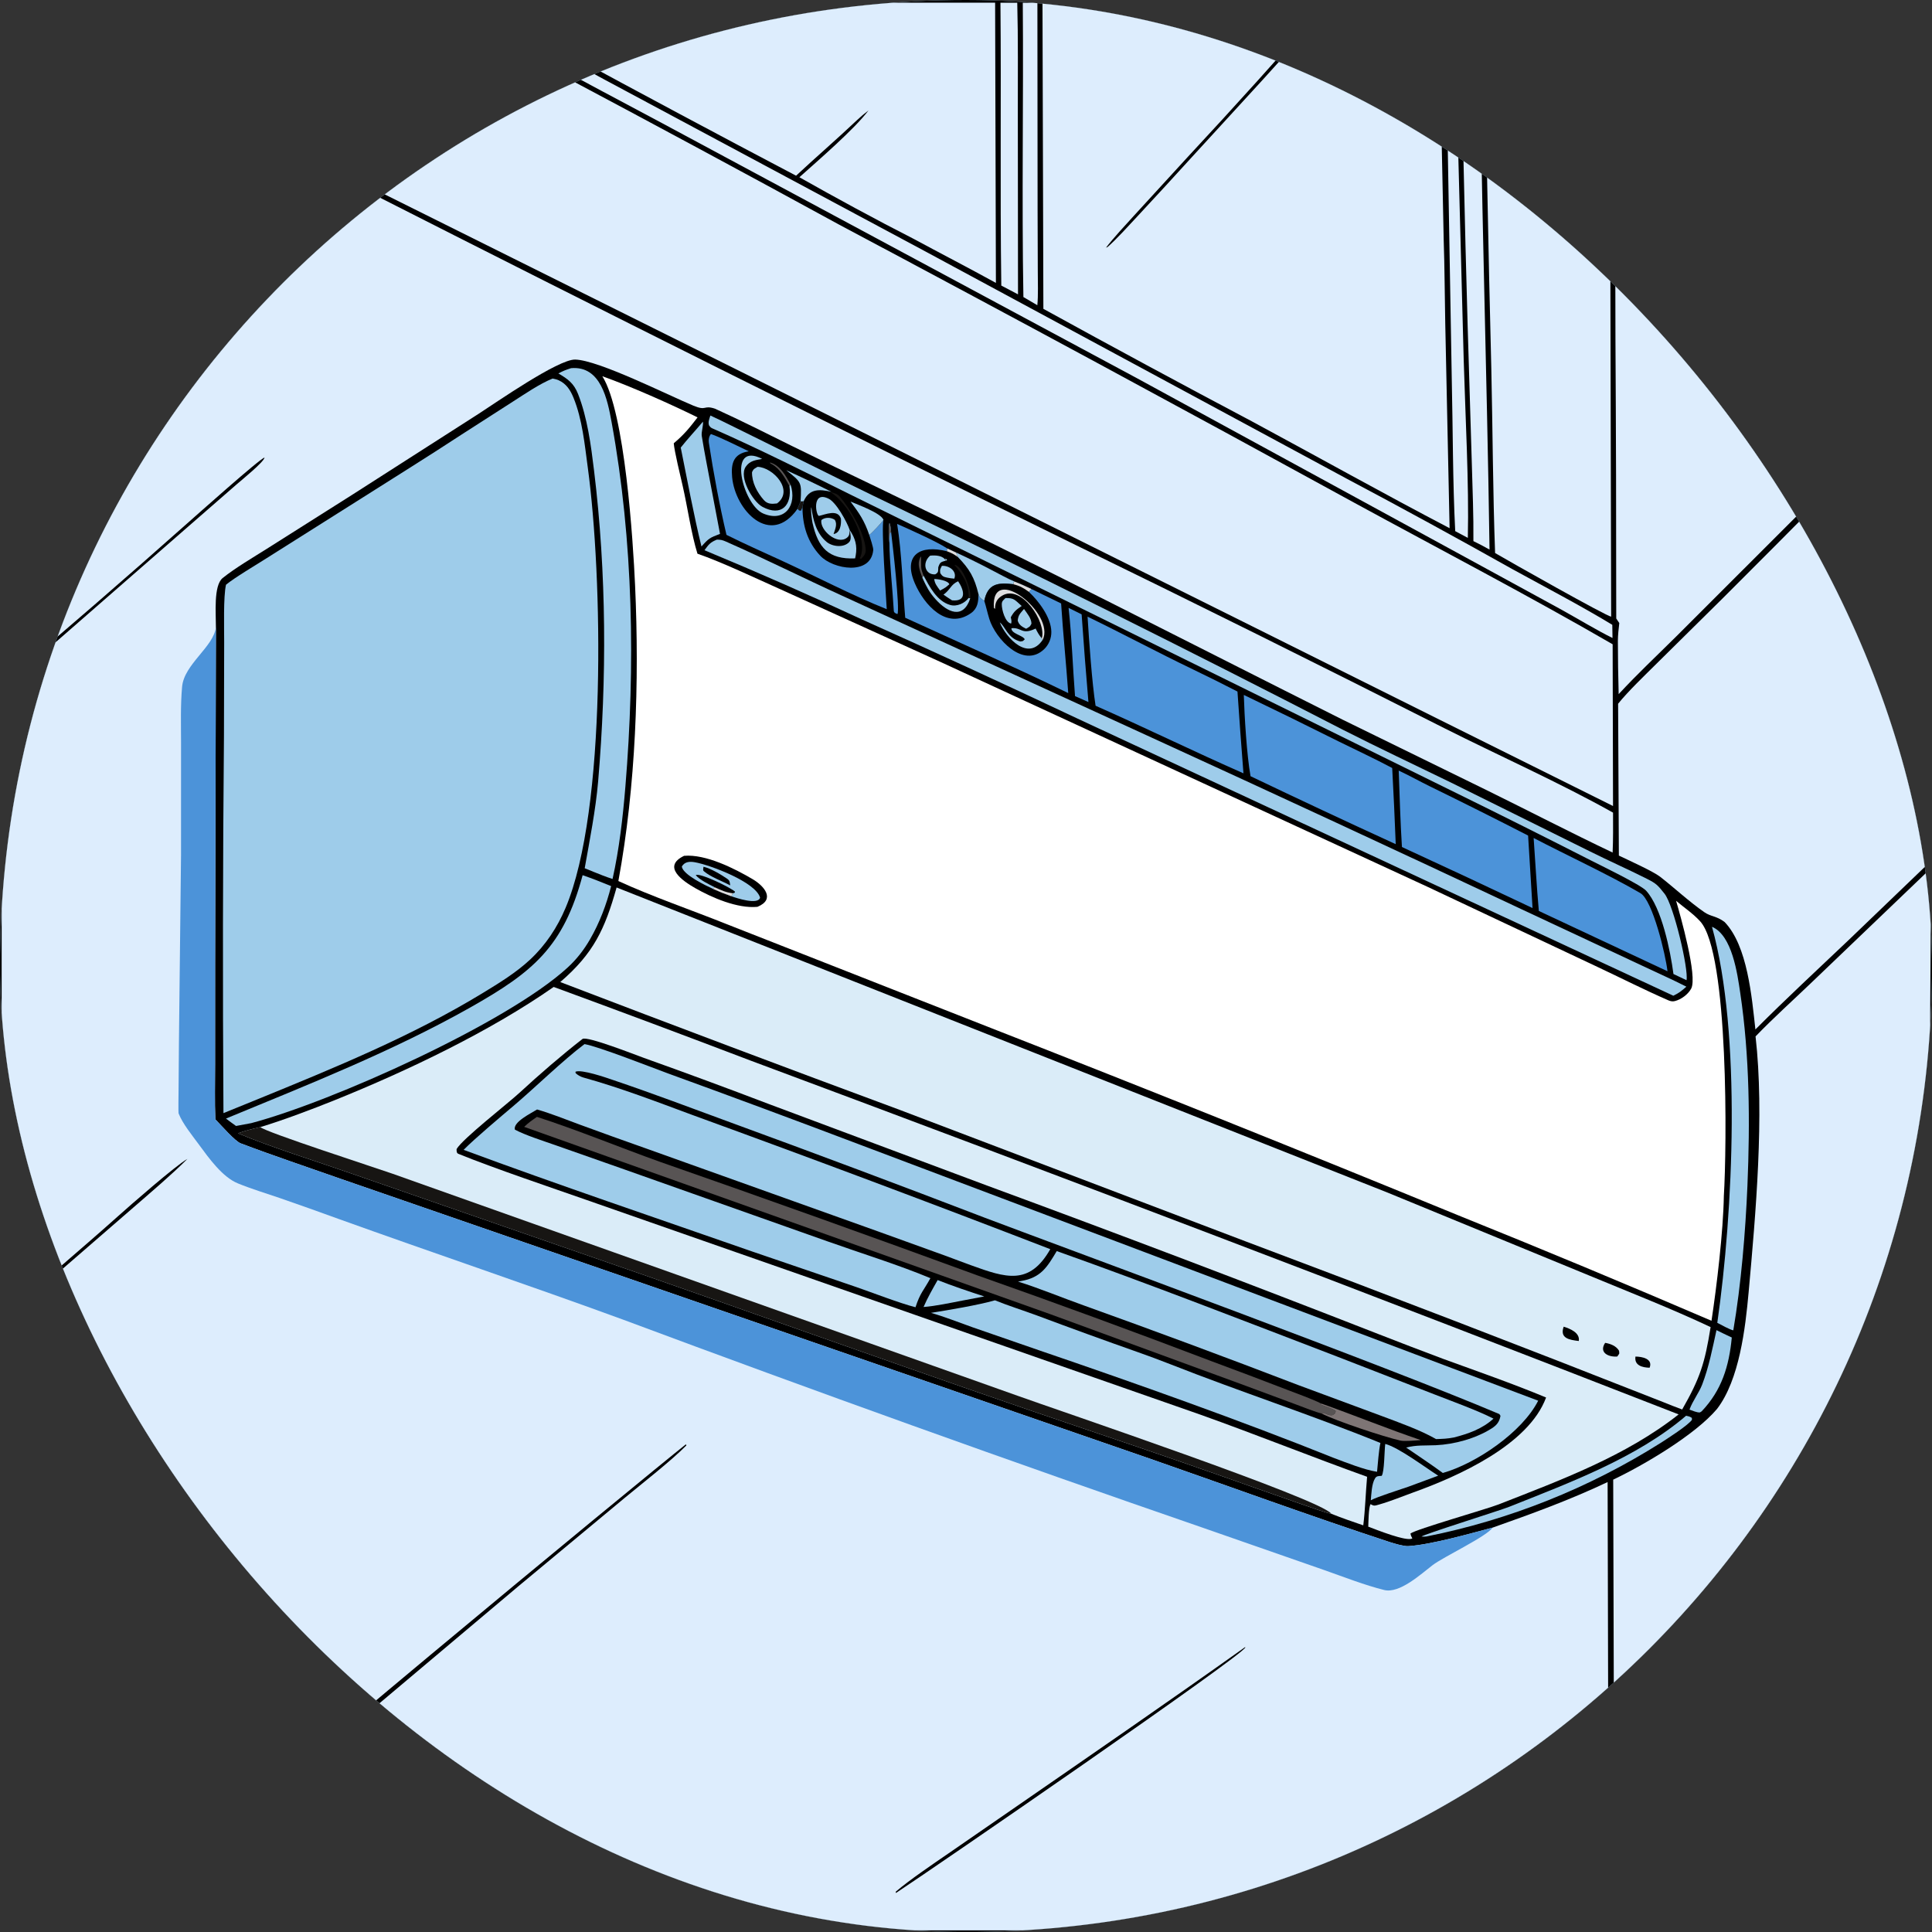 <svg width="100" height="100" viewBox="0 0 100 100" fill="none" xmlns="http://www.w3.org/2000/svg">
<rect x="0" y="0" width="100" height="100" fill="#333333" stroke="none"/>
<g clip-path="url(#clip0_17_2254)">
<rect width="100" height="100" rx="50" fill="#B2DBF5"/>
<path d="M0 0H100V100H0V0Z" fill="black"/>
<path d="M0.098 0.375C1.736 1.259 3.54 2.131 5.203 2.976L19.11 9.949C31.153 16.067 43.237 22.103 55.362 28.056C61.853 31.22 68.32 34.432 74.763 37.693C77.591 39.117 80.747 40.522 83.491 42.062C83.492 42.752 83.501 43.439 83.469 44.128C81.333 43.114 79.108 41.96 76.976 40.912L69.496 37.251C61.464 33.227 53.588 29.154 45.477 25.257C43.985 24.544 42.497 23.823 41.013 23.095C39.684 22.438 38.357 21.765 37.007 21.153C36.386 20.952 36.598 21.29 35.889 20.997C34.585 20.458 30.991 18.642 29.773 18.611C28.892 18.589 25.651 20.854 24.793 21.406L18.258 25.592L13.815 28.403C13.101 28.853 12.171 29.4 11.525 29.919C11.045 30.305 11.179 31.771 11.176 32.462L11.135 49.902L11.133 55.101C11.134 55.986 11.107 57.064 11.147 57.938C11.465 58.263 12.165 59.069 12.458 59.18C14.149 59.821 15.892 60.401 17.599 61.004L30.378 65.424L59.572 75.52C63.688 76.954 67.786 78.457 71.929 79.817C72.145 79.888 72.665 80.041 72.887 80.028C74.086 79.955 76.186 79.35 77.258 79.069C79.295 78.349 81.255 77.638 83.21 76.711L83.267 99.911L0.088 99.918L0.087 68.503C0.581 67.936 1.996 66.757 2.608 66.223L6.924 62.482C7.808 61.714 8.888 60.8 9.701 59.984C9.079 60.339 6.758 62.369 6.085 62.972C4.133 64.721 1.984 66.493 0.081 68.275L0.09 35.627C0.875 34.925 1.766 34.212 2.572 33.51L9.669 27.318L12.258 25.062C12.502 24.85 13.66 23.912 13.692 23.684C13.484 23.707 10.119 26.715 9.679 27.101C6.519 29.91 3.323 32.68 0.093 35.408L0.098 0.375Z" fill="#DDEDFD"/>
<path d="M11.176 32.462L11.135 49.902L11.133 55.101C11.134 55.986 11.107 57.064 11.147 57.938C11.465 58.263 12.165 59.069 12.458 59.18C14.149 59.821 15.892 60.401 17.599 61.004L30.378 65.424L59.572 75.52C63.688 76.954 67.786 78.457 71.929 79.817C72.145 79.888 72.665 80.041 72.887 80.028C74.086 79.955 76.186 79.35 77.258 79.069C76.943 79.535 74.724 80.575 74.151 81.012C73.55 81.471 72.445 82.496 71.644 82.298C70.65 82.052 69.518 81.61 68.54 81.266L62.322 79.098C52.252 75.624 42.225 72.025 32.245 68.302C27.386 66.524 22.383 64.84 17.498 63.082C16.496 62.717 15.491 62.36 14.483 62.011C13.774 61.77 12.995 61.531 12.31 61.251C11.51 60.925 10.81 59.942 10.31 59.261C9.961 58.785 9.455 58.169 9.245 57.633C9.225 57.583 9.241 56.577 9.242 56.47L9.261 54.031L9.37 44.244L9.371 38.459C9.37 37.481 9.338 36.523 9.425 35.548C9.53 34.376 11.059 33.483 11.176 32.462Z" fill="#4C93D9"/>
<path d="M35.502 74.757L35.527 74.814C34.738 75.613 33.252 76.771 32.344 77.522L26.847 82.091L10.46 95.895L10.434 95.878C10.737 95.098 33.404 76.416 35.502 74.757Z" fill="black"/>
<path d="M64.442 85.257L64.46 85.269C64.342 85.679 48.322 96.704 46.38 97.977L46.367 97.968L46.366 97.912C47.067 97.311 48.336 96.451 49.1 95.927L52.453 93.612C56.429 90.864 60.511 88.056 64.442 85.257Z" fill="black"/>
<path d="M31.177 19.474C32.595 19.974 34.766 20.938 36.106 21.604C35.666 22.174 35.418 22.482 34.873 22.945C34.905 23.348 35.225 24.674 35.333 25.141C35.58 26.209 35.784 27.656 36.101 28.66C37.319 29.076 39.123 29.934 40.324 30.47L48.697 34.27L73.898 45.906L82.675 50.043C83.899 50.618 85.114 51.236 86.353 51.776C86.462 51.824 86.571 51.846 86.689 51.816C87.018 51.733 87.374 51.471 87.535 51.171C87.875 50.54 86.973 47.379 86.755 46.627C87.169 46.976 87.635 47.287 88.001 47.688C89.488 49.319 89.382 59.456 89.226 61.899C89.196 63.746 88.857 66.576 88.587 68.363C84.225 66.488 79.842 64.663 75.439 62.889C67.42 59.597 59.374 56.371 51.301 53.213L37.584 47.822C35.816 47.113 33.701 46.386 32.007 45.602C32.913 40.686 33.097 35.293 32.872 30.302C32.769 28.015 32.346 21.327 31.177 19.474Z" fill="white"/>
<path d="M35.408 44.297C36.527 44.2 38.02 44.953 38.96 45.508C39.541 45.852 40.158 46.544 39.206 46.937C38.177 47.037 36.852 46.465 35.981 45.967C35.338 45.599 34.248 44.856 35.408 44.297Z" fill="black"/>
<path d="M36.907 46.009C36.545 45.843 35.346 45.278 35.291 44.852C35.438 44.599 35.693 44.583 35.962 44.629C36.737 44.763 39.128 45.658 39.342 46.466C39.227 46.85 38.138 46.49 37.854 46.389C37.507 46.264 37.243 46.16 36.907 46.009Z" fill="#9ECCEA"/>
<path d="M36.989 45.923C36.712 45.781 36.206 45.539 36.014 45.298C36.208 45.151 37.891 45.979 38.042 46.153L38.028 46.207L37.931 46.236L37.854 46.389C37.507 46.264 37.243 46.16 36.907 46.009L36.989 45.923Z" fill="black"/>
<path d="M36.989 45.923C37.349 46.082 37.538 46.185 37.931 46.236L37.854 46.389C37.507 46.264 37.243 46.16 36.907 46.009L36.989 45.923Z" fill="#DEDEDF"/>
<path d="M36.413 44.864C36.793 44.95 37.308 45.26 37.636 45.483C37.785 45.585 37.769 45.668 37.795 45.828C37.38 45.6 36.776 45.394 36.431 45.092C36.37 45.039 36.402 44.978 36.413 44.864Z" fill="black"/>
<path d="M0.145 0.111C3.955 0.009 8.146 0.087 11.977 0.09L18.144 0.097C19.013 0.098 21.51 0.019 22.302 0.21C22.667 0.297 24.471 1.384 24.884 1.613C26.142 2.31 27.403 2.998 28.669 3.677C33.596 6.293 38.508 8.937 43.403 11.611C52.333 16.36 61.233 21.165 70.103 26.025C74.498 28.422 79.165 30.853 83.47 33.348L83.49 41.719C83.475 41.719 65.924 32.975 64.311 32.166L18.798 9.506C14.701 7.474 10.614 5.421 6.538 3.346C4.439 2.29 2.203 1.232 0.145 0.111Z" fill="#DDEDFD"/>
<path d="M28.604 19.593C28.71 19.615 28.816 19.637 28.915 19.682C29.315 19.862 29.522 20.192 29.683 20.584C30.142 21.705 30.262 23.008 30.424 24.201C31.186 29.816 31.418 41.909 29.275 46.989C28.849 48.001 28.245 48.915 27.441 49.666C26.711 50.346 25.848 50.874 25 51.391C21.329 53.63 17.288 55.281 13.318 56.903L11.566 57.615C11.524 51.108 11.532 44.602 11.592 38.095L11.603 33.238C11.604 32.511 11.557 30.874 11.698 30.265C12.14 29.9 13.24 29.249 13.784 28.902L18.436 25.966C20.24 24.82 22.116 23.657 23.895 22.49L26.536 20.794C27.165 20.393 27.932 19.863 28.604 19.593Z" fill="#9ECCEA"/>
<path d="M68.886 0.131C70.548 0.078 72.854 0.066 74.513 0.124C74.531 4.177 74.65 8.376 74.726 12.438C74.775 13.857 74.777 15.315 74.806 16.738L75.031 27.339C71.638 25.565 68.17 23.626 64.79 21.805C61.179 19.895 57.584 17.955 54.005 15.986L53.959 0.145L62.952 0.122C64.852 0.106 66.776 0.128 68.678 0.136C66.315 2.843 63.909 5.512 61.461 8.142L58.706 11.15C58.25 11.654 57.633 12.31 57.229 12.842L57.279 12.795L57.307 12.803C57.79 12.387 58.456 11.643 58.907 11.16C59.843 10.154 60.773 9.143 61.697 8.125C64.109 5.48 66.575 2.863 68.886 0.131Z" fill="#DDEDFD"/>
<path d="M93.816 0.104C95.827 0.089 97.892 0.13 99.908 0.143L99.91 19.765C98.505 21.137 97.095 22.61 95.703 24.008L86.759 32.945C85.74 33.956 84.765 34.867 83.782 35.928C83.757 35.011 83.741 34.089 83.741 33.169C83.741 32.898 83.781 32.526 83.814 32.248C83.814 32.252 83.657 32.016 83.657 32.013C83.655 31.528 83.654 30.86 83.654 30.395L83.647 24.595C83.64 19.949 83.578 15.199 83.627 10.562C84.463 9.629 85.604 8.564 86.509 7.638C88.964 5.145 91.4 2.634 93.816 0.104Z" fill="#DDEDFD"/>
<path d="M99.875 45.008C99.983 45.323 99.907 51.544 99.907 52.262L99.899 76.447C98.882 77.476 97.611 78.62 96.548 79.632L90.03 85.894L85.603 90.181C85.167 90.605 84.006 91.814 83.589 92.152L83.543 92.118L83.499 76.586C85.103 75.823 87.74 74.267 88.874 72.925C90.029 71.416 90.341 68.749 90.508 66.893C90.875 62.832 91.333 57.715 90.867 53.645C91.765 52.71 92.843 51.741 93.793 50.829L99.875 45.008Z" fill="#DDEDFD"/>
<path d="M28.659 51.084C32.066 52.335 35.465 53.606 38.856 54.898C54.911 60.881 70.922 66.985 86.886 73.209C84.156 75.366 80.774 76.612 77.567 77.869C76.928 78.119 73.296 79.151 73.006 79.374C73.033 79.503 73.041 79.508 73.102 79.627C72.819 79.815 71.221 79.169 70.821 79.02C70.832 78.761 70.835 78.063 70.937 77.855C71.127 77.963 71.16 77.937 71.387 77.873C71.989 77.701 72.577 77.455 73.165 77.243C75.485 76.409 79.122 74.781 80.025 72.335C78.344 71.632 76.418 70.962 74.706 70.338C73.577 69.915 72.452 69.484 71.329 69.045C64.615 66.422 57.875 63.864 51.11 61.373L39.749 57.127C37.616 56.313 35.474 55.523 33.323 54.755C32.904 54.605 30.371 53.606 30.15 53.777C29.128 54.568 27.857 55.665 26.914 56.54C26.298 57.111 23.948 58.934 23.633 59.475C23.632 59.562 23.627 59.681 23.719 59.719C25.522 60.457 28.656 61.512 30.366 62.112L62.123 73.219C65.032 74.257 67.884 75.405 70.761 76.438C70.687 77.261 70.662 78.152 70.563 78.952C70.001 78.758 69.461 78.575 68.909 78.353C68.653 78.313 67.815 78.011 67.544 77.917L64.975 77.016C62.267 76.053 59.552 75.112 56.829 74.194C47.831 71.164 38.943 67.92 29.971 64.83L18.145 60.726C16.362 60.102 14.01 59.373 12.319 58.659C12.7 58.521 13.084 58.426 13.478 58.337C14.612 57.999 16.24 57.383 17.341 56.938C21.075 55.431 25.352 53.394 28.659 51.084Z" fill="#DAECF8"/>
<path d="M13.478 58.337C13.67 58.577 19.491 60.459 20.324 60.754L52.666 72.243C54.541 72.922 68.43 77.61 68.909 78.353C68.653 78.313 67.815 78.011 67.544 77.917L64.975 77.016C62.267 76.053 59.552 75.112 56.829 74.194C47.831 71.164 38.943 67.92 29.971 64.83L18.145 60.726C16.362 60.102 14.01 59.373 12.319 58.659C12.7 58.521 13.084 58.426 13.478 58.337Z" fill="#171513"/>
<path d="M99.866 20.154C99.954 20.378 99.913 25.541 99.913 26.058L99.905 44.605L95.687 48.655C94.063 50.196 92.442 51.699 90.859 53.284C90.672 51.605 90.453 48.959 89.267 47.725C88.851 47.406 88.562 47.455 88.214 47.214C87.449 46.686 86.64 45.935 85.931 45.383C85.566 45.099 84.282 44.519 83.792 44.285L83.753 36.425C84.275 35.776 85.137 34.953 85.748 34.346L89.169 30.966C92.758 27.385 96.324 23.781 99.866 20.154Z" fill="#DDEDFD"/>
<path d="M31.915 45.936L71.812 61.725L82.267 66.025C84.318 66.876 86.547 67.748 88.541 68.69C88.24 70.569 87.996 71.331 87.069 72.955C86.745 72.84 86.394 72.693 86.072 72.566C78.888 69.735 71.683 66.962 64.456 64.247L46.578 57.45C40.706 55.276 34.846 53.069 28.999 50.831C30.729 49.341 31.308 48.094 31.915 45.936Z" fill="#DAECF8"/>
<path d="M83.082 69.506C83.362 69.553 83.653 69.664 83.802 69.915C83.819 70.118 83.837 70.019 83.71 70.213C83.263 70.251 82.743 70.018 83.082 69.506Z" fill="black"/>
<path d="M80.936 68.669C81.266 68.771 81.788 68.981 81.718 69.41C81.231 69.352 80.719 69.273 80.936 68.669Z" fill="black"/>
<path d="M84.651 70.216C84.99 70.217 85.566 70.328 85.384 70.793C85.011 70.784 84.583 70.679 84.651 70.216Z" fill="black"/>
<path d="M99.838 76.845C99.948 76.968 99.906 79.317 99.906 79.71L99.908 84.694L99.914 99.918L83.6 99.912C83.485 99.758 83.537 93.322 83.538 92.568C88.935 87.29 94.369 82.048 99.838 76.845Z" fill="#DDEDFD"/>
<path d="M24.582 0.121C25.183 0.171 26.229 0.151 26.858 0.159C28.995 0.185 31.135 0.14 33.276 0.141L51.507 0.139L51.548 14.643C50.139 13.866 48.66 13.104 47.236 12.335C45.382 11.393 43.189 10.2 41.376 9.174C42.346 8.304 44.229 6.684 44.953 5.716C44.741 5.876 44.549 6.038 44.356 6.22C43.325 7.197 42.243 8.125 41.205 9.094C37.206 6.991 33.22 4.861 29.248 2.707L26.206 1.054C25.781 0.821 24.941 0.381 24.582 0.121Z" fill="#DDEDFD"/>
<path d="M76.831 0.117C78.914 0.099 81.249 0.065 83.32 0.126L83.393 31.916C83.179 31.917 78.053 29.019 77.386 28.625C77.27 25.478 77.261 22.223 77.19 19.067C77.029 12.752 76.909 6.435 76.831 0.117Z" fill="#DDEDFD"/>
<path d="M30.255 54.042C31.003 54.176 33.696 55.237 34.572 55.559C37.857 56.753 41.134 57.969 44.402 59.207L79.616 72.5C78.795 74.126 76.409 75.749 74.681 76.241C74.087 75.803 73.397 75.349 72.784 74.927C73.317 74.784 73.763 74.829 74.316 74.804C75.282 74.76 76.386 74.457 77.207 73.936C77.481 73.762 77.61 73.59 77.665 73.282C77.646 73.252 77.627 73.222 77.608 73.193C71.707 70.689 56.03 64.94 50.992 63.037C46.614 61.356 42.223 59.71 37.819 58.099C35.813 57.363 33.76 56.585 31.743 55.905C31.366 55.773 30.101 55.339 29.787 55.472L29.792 55.542C29.901 55.647 30.049 55.731 30.194 55.772C32.118 56.306 33.968 57.019 35.841 57.712C42.037 59.966 48.211 62.281 54.362 64.657C53.281 66.56 52.054 66.137 50.27 65.493C49.85 65.342 49.413 65.174 48.993 65.018L45.447 63.738L33.436 59.443C32.294 59.041 31.155 58.631 30.019 58.214C29.301 57.95 28.525 57.635 27.8 57.427C27.479 57.628 26.542 58.078 26.651 58.47C27.173 58.751 28.123 59.054 28.72 59.264L32.164 60.475L42.822 64.249C44.538 64.859 46.509 65.469 48.158 66.158C47.8 66.812 47.631 66.909 47.386 67.663C46.58 67.458 45.144 66.903 44.314 66.615L38.95 64.783C34.01 63.059 28.89 61.328 23.997 59.516C24.558 58.944 25.914 57.803 26.579 57.24C27.688 56.302 29.133 54.885 30.255 54.042Z" fill="#9ECCEA"/>
<path d="M83.597 0.118C84.704 0.066 86.132 0.105 87.254 0.106L93.457 0.123L88.543 5.18C86.924 6.853 85.286 8.508 83.63 10.145C83.6 6.803 83.589 3.46 83.597 0.118Z" fill="#DDEDFD"/>
<path d="M54.697 64.756C59.513 66.467 64.475 68.401 69.251 70.232L74.239 72.171C75.161 72.531 76.449 72.994 77.303 73.428C76.725 73.957 76.005 74.21 75.259 74.402C74.906 74.471 74.691 74.474 74.332 74.487C73.501 74.012 72.407 73.627 71.495 73.284L67.186 71.687C63.508 70.275 59.815 68.903 56.107 67.573C54.999 67.18 53.795 66.677 52.693 66.335L52.854 66.306C53.883 66.126 54.198 65.592 54.697 64.756Z" fill="#9ECCEA"/>
<path d="M22.668 0.111C23.088 0.14 23.838 0.07 24.157 0.226C24.986 0.629 25.821 1.12 26.629 1.568C28.173 2.426 29.723 3.275 31.278 4.114L48.075 13.11L69.722 24.786C72.599 26.312 75.457 27.872 78.296 29.467C80.027 30.418 81.759 31.315 83.452 32.34L83.463 33.022C82.723 32.662 81.592 31.984 80.829 31.561L76.207 29.038L58.874 19.59L33.999 6.229C30.206 4.219 26.429 2.18 22.668 0.111Z" fill="#DDEDFD"/>
<path d="M37.106 27.931C37.303 27.934 37.384 27.948 37.568 28.029C39.598 28.925 41.572 29.915 43.592 30.836L59.602 38.175C65.998 41.103 72.378 44.064 78.743 47.057L85.013 49.991C85.766 50.349 86.547 50.692 87.287 51.07C87.028 51.296 86.921 51.388 86.612 51.539L55.763 37.19C52.07 35.445 48.358 33.738 44.63 32.07C41.933 30.816 39.21 29.619 36.463 28.479C36.687 28.175 36.76 28.072 37.106 27.931Z" fill="#9ECCEA"/>
<path d="M46.436 27.119C47.062 27.394 48.508 28.043 49.027 28.387L49.478 28.597C50.106 28.886 50.726 29.192 51.338 29.515C51.619 29.66 52.222 29.991 52.497 30.096C52.822 30.223 53.068 30.335 53.383 30.486L54.923 31.235C55.021 32.757 55.183 34.338 55.292 35.874C52.561 34.545 49.621 33.239 46.854 31.975C46.725 30.412 46.679 28.636 46.436 27.119Z" fill="#4C93D9"/>
<path d="M49.027 28.387L49.478 28.597C50.106 28.886 50.726 29.192 51.338 29.515C51.619 29.66 52.222 29.991 52.497 30.096L52.444 30.239C51.656 30.141 51.123 30.208 50.947 31.102C50.758 30.964 50.711 30.953 50.644 30.744C50.647 31.141 50.604 31.482 50.271 31.727C48.997 32.639 47.827 31.293 47.351 30.19C46.722 28.73 47.626 28.177 49.013 28.533L49.027 28.387Z" fill="black"/>
<path d="M49.478 28.597C50.106 28.886 50.726 29.192 51.338 29.515C51.619 29.66 52.222 29.991 52.497 30.096L52.444 30.239C51.656 30.141 51.123 30.208 50.947 31.102C50.758 30.964 50.711 30.953 50.644 30.744C50.437 29.89 50.188 29.46 49.579 28.831L49.478 28.597Z" fill="#9ECCEA"/>
<path d="M49.027 28.387L49.478 28.597L49.579 28.831C49.338 28.668 49.284 28.635 49.013 28.533L49.027 28.387Z" fill="#DEDEDF"/>
<path d="M47.796 29.78C48.116 30.365 48.485 31.11 49.178 31.313C49.519 31.413 49.935 31.228 50.137 30.948L50.221 30.969C49.85 32.088 49.03 31.689 48.433 31.026C48.089 30.644 47.955 30.365 47.741 29.906L47.796 29.78Z" fill="#9ECCEA"/>
<path d="M48.142 28.761C48.422 28.731 48.828 28.749 48.957 29.028L48.924 28.906L49.017 28.965L49.009 29.002C48.709 29.099 48.666 29.063 48.565 29.359C48.552 29.582 48.588 29.619 48.41 29.727C47.9 29.773 47.695 29.153 48.142 28.761Z" fill="#9ECCEA"/>
<path d="M49.592 30.086C49.894 30.527 50.07 31.152 49.278 31.073C49.14 30.992 48.97 30.87 48.834 30.779C49.202 30.514 49.211 30.253 49.592 30.086Z" fill="#9ECCEA"/>
<path d="M48.753 29.287C49.136 29.267 49.545 29.565 49.395 29.951C49.27 29.942 49.147 29.925 49.024 29.898C48.836 29.86 48.774 29.829 48.669 29.668C48.64 29.48 48.668 29.454 48.753 29.287Z" fill="#9ECCEA"/>
<path d="M48.355 29.97C48.537 29.968 49.081 30.049 49.137 30.244L48.953 30.397C48.854 30.464 48.764 30.508 48.659 30.565C48.511 30.357 48.383 30.218 48.355 29.97Z" fill="#9ECCEA"/>
<path d="M50.137 30.948C50.166 30.238 49.836 29.751 49.397 29.236C49.795 29.234 50.295 30.506 50.221 30.969L50.137 30.948Z" fill="#171513"/>
<path d="M47.741 29.906C47.704 29.808 47.669 29.709 47.636 29.609C47.541 29.309 47.508 29.084 47.654 28.809L47.675 28.828L47.679 29.191C47.681 29.454 47.681 29.453 47.774 29.719L47.796 29.78L47.741 29.906Z" fill="#585454"/>
<path d="M52.497 30.096C52.822 30.223 53.068 30.335 53.383 30.486L53.257 30.637C53.772 31.123 54.404 31.961 54.417 32.694C54.425 33.034 54.291 33.362 54.047 33.6C52.964 34.637 51.523 33.056 51.209 32.043C51.106 31.71 51.043 31.404 50.947 31.102C51.123 30.208 51.656 30.141 52.444 30.239L52.497 30.096Z" fill="black"/>
<path d="M52.497 30.096C52.822 30.223 53.068 30.335 53.383 30.486L53.257 30.637C52.97 30.427 52.788 30.324 52.444 30.239L52.497 30.096Z" fill="#DEDEDF"/>
<path d="M53.967 33.12C53.226 34.228 52.095 33.056 51.749 32.216C52.038 32.43 52.157 33.035 52.811 33.204C52.985 33.172 52.912 33.209 53.04 33.092C52.959 32.887 52.331 32.801 52.352 32.516C52.878 32.464 52.88 32.867 53.558 32.555L53.604 32.533C53.71 32.745 53.771 32.86 53.923 33.041L53.967 33.12Z" fill="#9ECCEA"/>
<path d="M52.044 30.955C52.496 30.945 52.528 31.055 52.883 31.366C52.592 31.565 52.489 31.643 52.318 31.951C52.344 32.078 52.371 32.151 52.337 32.276C52.026 32.223 51.846 31.552 51.852 31.273C51.855 31.105 51.938 31.063 52.044 30.955Z" fill="#9ECCEA"/>
<path d="M53.923 33.041C54.178 32.212 52.868 30.223 51.869 30.833C51.589 31.003 51.505 31.204 51.504 31.516L51.444 31.465C51.27 29.083 54.652 31.774 53.967 33.12L53.923 33.041Z" fill="#DEDEDF"/>
<path d="M53.002 31.518C53.172 31.766 53.385 32 53.388 32.284C53.285 32.473 53.316 32.415 53.111 32.544C52.908 32.444 52.74 32.35 52.676 32.12C52.71 31.82 52.801 31.763 53.002 31.518Z" fill="#9ECCEA"/>
<path d="M29.561 19.056C31.101 18.923 31.441 20.676 31.656 21.85C32.784 28.021 32.884 34.475 32.37 40.714C32.239 42.313 32.05 43.953 31.706 45.496C31.55 45.45 31.346 45.369 31.189 45.312C30.882 45.194 30.569 45.064 30.264 44.94C30.52 43.497 30.833 41.916 30.959 40.452C31.412 35.12 31.396 29.672 30.748 24.357C30.589 23.046 30.404 21.625 29.921 20.395C29.702 19.838 29.392 19.616 28.901 19.329C29.183 19.184 29.259 19.153 29.561 19.056Z" fill="#9ECCEA"/>
<path d="M51.499 67.304C52.1 67.552 52.983 67.835 53.629 68.073C55.387 68.731 57.151 69.373 58.92 69.996C59.474 70.193 60.032 70.397 60.578 70.613C64.164 72.027 67.884 73.237 71.45 74.687C71.365 75.082 71.317 75.761 71.276 76.18C70.592 76.072 69.694 75.707 69.031 75.46C64.268 73.546 58.733 71.581 53.859 69.918L50.346 68.702C49.696 68.472 48.833 68.132 48.187 67.954C49.164 67.796 50.581 67.562 51.499 67.304Z" fill="#9ECCEA"/>
<path d="M56.292 31.919C58.124 32.806 59.913 33.767 61.748 34.648C62.522 35.019 63.288 35.402 64.051 35.794C64.147 37.205 64.25 38.616 64.361 40.027C61.805 38.903 59.269 37.66 56.707 36.529C56.522 35.353 56.368 33.144 56.292 31.919Z" fill="#4C93D9"/>
<path d="M64.379 35.969C66.022 36.758 67.659 37.561 69.289 38.377C70.207 38.832 71.159 39.27 72.06 39.752C72.131 41.066 72.192 42.379 72.243 43.694C69.728 42.542 67.223 41.369 64.728 40.176C64.534 39.106 64.412 37.065 64.379 35.969Z" fill="#4C93D9"/>
<path d="M27.793 57.81C29.836 58.467 32.114 59.405 34.171 60.14C39.663 62.057 45.14 64.017 50.602 66.018C54.655 67.446 58.69 68.925 62.706 70.455C64.016 70.94 65.322 71.433 66.625 71.936C67.123 72.13 67.935 72.417 68.373 72.642L68.377 72.707C68.581 72.794 69.036 72.921 69.135 73.037C69.1 73.191 69.134 73.118 68.991 73.241C68.734 73.313 68.539 73.057 68.404 73.161C68.104 73.094 67.441 72.828 67.12 72.709L64.472 71.726L54.349 68.017L27.13 58.326C27.375 58.094 27.515 58.001 27.793 57.81Z" fill="#585454"/>
<path d="M36.769 21.508C37.097 21.655 37.422 21.817 37.745 21.976C40.232 23.196 42.704 24.448 45.196 25.656C53.353 29.582 61.456 33.62 69.502 37.769C71.315 38.693 73.26 39.607 75.094 40.501L82.284 44.063C83.263 44.551 84.255 44.99 85.235 45.482C85.739 45.736 85.807 45.821 86.152 46.253C86.634 46.856 87.409 50.185 87.294 50.735L86.618 50.415C86.457 49.206 86.01 46.989 85.203 46.102C84.923 45.794 82.817 44.777 82.318 44.522C80.041 43.361 77.756 42.217 75.463 41.09L44.029 25.605C41.658 24.431 39.28 23.228 36.857 22.166C36.781 22.132 36.742 22.079 36.697 22.014C36.643 21.836 36.713 21.69 36.769 21.508Z" fill="#9ECCEA"/>
<path d="M30.157 45.3C30.676 45.477 31.126 45.659 31.632 45.865C31.394 46.812 31.032 47.767 30.544 48.611C30.224 49.166 29.846 49.655 29.373 50.087C26.227 52.966 17.181 57.026 13.005 58.133L12.217 58.28C12.046 58.162 11.864 58.022 11.696 57.897C15.941 56.142 20.341 54.406 24.352 52.141C27.59 50.312 29.163 49.015 30.157 45.3Z" fill="#9ECCEA"/>
<path d="M75.599 0.147L76.569 0.142C76.639 9.556 76.962 19.026 77.098 28.447C76.806 28.282 76.564 28.154 76.263 28.008C76.275 26.675 76.22 25.385 76.183 24.053L75.966 16.888C75.807 11.309 75.685 5.728 75.599 0.147Z" fill="#DDEDFD"/>
<path d="M72.397 39.886C72.897 40.116 73.499 40.452 74.015 40.704C75.716 41.535 77.409 42.383 79.094 43.248L79.324 47.001C77.077 45.935 74.823 44.882 72.564 43.841C72.482 42.544 72.445 41.188 72.397 39.886Z" fill="#4C93D9"/>
<path d="M79.381 43.374C81.004 44.223 83.32 45.3 84.909 46.23C85.541 46.6 86.214 49.425 86.309 50.272L79.65 47.151C79.537 45.911 79.472 44.621 79.381 43.374Z" fill="#4C93D9"/>
<path d="M37.602 27.684C37.243 26.161 36.926 24.459 36.689 22.909C36.667 22.765 36.696 22.583 36.797 22.466C37.246 22.614 38.285 23.137 38.756 23.359C37.979 23.483 37.825 23.958 37.895 24.701C38.053 26.408 39.87 28.34 41.281 26.334C41.327 26.241 41.398 26.05 41.439 25.947L41.597 25.944L41.536 26.255C41.541 27.21 41.795 28.056 42.459 28.767C43.12 29.473 45.079 29.805 45.199 28.47C45.211 28.347 45.041 27.845 44.993 27.69C45.121 27.6 45.656 27.035 45.727 26.907C45.612 27.323 45.857 30.799 45.898 31.532C44.134 30.828 42.194 29.817 40.454 29.016C39.508 28.581 38.53 28.148 37.602 27.684Z" fill="#4C93D9"/>
<path d="M41.439 25.947L41.597 25.944L41.536 26.255L41.459 26.434C41.325 26.422 41.388 26.444 41.281 26.334C41.327 26.241 41.398 26.05 41.439 25.947Z" fill="#171513"/>
<path d="M88.612 47.97C89.66 48.413 89.927 50.401 90.076 51.404C90.562 54.658 90.585 58.081 90.447 61.366C90.346 63.76 90.119 66.493 89.715 68.859C89.525 68.818 89.078 68.57 88.887 68.469C89.708 62.76 90.15 53.498 88.612 47.97Z" fill="#9ECCEA"/>
<path d="M74.805 0.138C74.997 0.13 75.056 0.121 75.241 0.159C75.263 0.188 75.284 0.216 75.306 0.245C75.336 1.404 75.348 3.086 75.379 4.194L75.762 18.663C75.845 21.493 76.04 25.057 75.975 27.842L75.322 27.492C75.191 24.969 75.202 22.174 75.143 19.629L74.805 0.138Z" fill="#DDEDFD"/>
<path d="M51.783 0.142L52.653 0.141C52.702 2.005 52.68 3.952 52.682 5.822L52.692 15.236L51.827 14.781C51.759 9.912 51.828 5.016 51.783 0.142Z" fill="#DDEDFD"/>
<path d="M52.939 0.143L53.696 0.144L53.706 10.928L53.716 14.046C53.718 14.54 53.742 15.332 53.692 15.798L52.971 15.375C52.882 10.341 52.981 5.203 52.939 0.143Z" fill="#DDEDFD"/>
<path d="M36.382 21.826C36.421 21.977 36.292 22.365 36.322 22.559C36.394 23.025 36.484 23.49 36.569 23.953L37.268 27.634C36.746 27.828 36.677 27.869 36.308 28.287C35.925 26.74 35.552 24.739 35.235 23.167C35.574 22.735 36.019 22.262 36.382 21.826Z" fill="#9ECCEA"/>
<path d="M87.273 73.278C87.417 73.312 87.444 73.309 87.571 73.389L87.575 73.49C87.362 73.786 86.306 74.461 85.948 74.69C82.242 77.027 78.138 78.666 73.841 79.526C73.747 79.541 73.675 79.534 73.58 79.532C73.618 79.439 77.621 78.19 78.121 77.99C81.209 76.756 84.716 75.465 87.273 73.278Z" fill="#9ECCEA"/>
<path d="M71.7 74.737C72.389 74.918 73.739 75.933 74.441 76.381L72.9 76.951C72.451 77.11 71.287 77.47 70.952 77.655C70.982 77.332 70.997 76.806 71.171 76.521C71.256 76.382 71.36 76.406 71.517 76.389C71.659 76.171 71.651 75.134 71.7 74.737Z" fill="#9ECCEA"/>
<path d="M88.845 68.848C89.084 68.974 89.389 69.11 89.637 69.229C89.496 70.722 89.112 71.963 88.077 73.051L87.987 73.108C87.834 73.119 87.602 73.016 87.448 72.962C87.607 72.514 87.935 72.103 88.105 71.662C88.449 70.769 88.64 69.784 88.845 68.848Z" fill="#9ECCEA"/>
<path d="M55.31 31.465L55.985 31.799C56.09 33.313 56.207 34.827 56.337 36.339L55.643 36.03C55.526 34.532 55.475 32.95 55.31 31.465Z" fill="#4C93D9"/>
<path d="M68.373 72.642C70.058 73.233 71.885 73.983 73.54 74.538C73.29 74.559 72.697 74.611 72.487 74.564C71.634 74.373 69.132 73.542 68.404 73.161C68.539 73.057 68.734 73.313 68.991 73.241C69.134 73.118 69.1 73.191 69.135 73.037C69.036 72.921 68.581 72.794 68.377 72.707L68.373 72.642Z" fill="#7E7575"/>
<path d="M39.209 24.163C40.022 24.191 41.117 25.386 40.219 26.058C39.952 26.087 39.732 26.104 39.534 25.88C39.19 25.491 38.911 24.967 38.925 24.436C39.028 24.24 38.999 24.299 39.209 24.163Z" fill="#9ECCEA"/>
<path d="M48.532 66.256C49.267 66.547 50.2 66.864 50.946 67.103C50.57 67.178 50.194 67.249 49.817 67.317C49.212 67.433 48.403 67.607 47.803 67.65C48.018 67.155 48.268 66.725 48.532 66.256Z" fill="#9ECCEA"/>
<path d="M43.526 26.843C43.362 26.332 42.704 26.639 42.395 26.702C42.242 26.733 41.994 25.399 42.856 25.797C43.266 25.957 43.848 27.027 43.983 27.44C43.961 27.601 43.983 27.719 43.842 27.831C43.334 28.235 42.419 27.427 42.514 26.918C42.697 26.764 43.017 26.769 43.212 26.909C43.353 27.146 43.221 27.405 43.142 27.652L43.144 27.641C43.498 27.591 43.552 27.128 43.526 26.843Z" fill="#9ECCEA"/>
<path d="M42.055 27.063C42.024 26.893 41.947 26.412 41.995 26.248C42.074 26.895 42.254 27.616 42.793 28.055C43.089 28.296 43.671 28.366 43.96 28.052C44.087 27.913 44.014 27.616 43.983 27.44C44.268 27.853 44.381 28.257 44.291 28.749C44.282 28.8 44.272 28.851 44.261 28.902C42.884 28.961 42.344 28.356 42.055 27.063Z" fill="#9ECCEA"/>
<path d="M40.916 25.073C41.276 26.148 40.618 27.055 39.503 26.579C38.451 26.13 37.595 22.805 39.449 23.752C39.101 23.818 38.814 23.844 38.601 24.156C38.225 24.705 38.972 25.97 39.465 26.234C40.453 26.763 41 26.144 40.862 25.159L40.916 25.073Z" fill="#9ECCEA"/>
<path d="M44.022 25.961C44.403 26.123 45.599 26.556 45.727 26.907C45.656 27.035 45.121 27.6 44.993 27.69C44.747 26.963 44.484 26.573 44.022 25.961Z" fill="#9ECCEA"/>
<path d="M46.036 28.099C46.002 27.834 45.972 27.315 46.037 27.064C46.105 27.204 46.11 27.398 46.126 27.56C46.198 28.14 46.586 31.507 46.453 31.784C46.372 31.755 46.268 31.721 46.263 31.614C46.209 30.618 46.036 29.039 46.036 28.099Z" fill="#4C93D9"/>
<path d="M46.036 28.099C46.002 27.834 45.972 27.315 46.037 27.064C46.105 27.204 46.11 27.398 46.126 27.56L46.066 27.588C46.051 27.758 46.041 27.928 46.036 28.099Z" fill="#585454"/>
<path d="M40.694 24.338C41.481 24.694 42.261 25.067 43.032 25.456C42.415 25.318 41.89 25.282 41.597 25.944L41.439 25.947C41.492 24.96 41.498 24.971 40.694 24.338Z" fill="#9ECCEA"/>
<path d="M42.985 25.474C43.144 25.501 43.346 25.561 43.465 25.702C44.019 26.358 44.734 27.549 44.808 28.42C44.828 28.66 44.712 28.779 44.573 28.925L44.499 28.902C45.006 27.939 43.84 25.982 42.985 25.474Z" fill="#171513"/>
<path d="M40.862 25.159C40.629 24.727 40.359 24.241 39.927 24.012C39.859 23.976 39.875 23.991 39.847 23.935C40.38 24.08 40.67 24.622 40.916 25.073L40.862 25.159Z" fill="#585454"/>
</g>
<defs>
<clipPath id="clip0_17_2254">
<rect width="100" height="100" rx="50" fill="white"/>
</clipPath>
</defs>
</svg>
